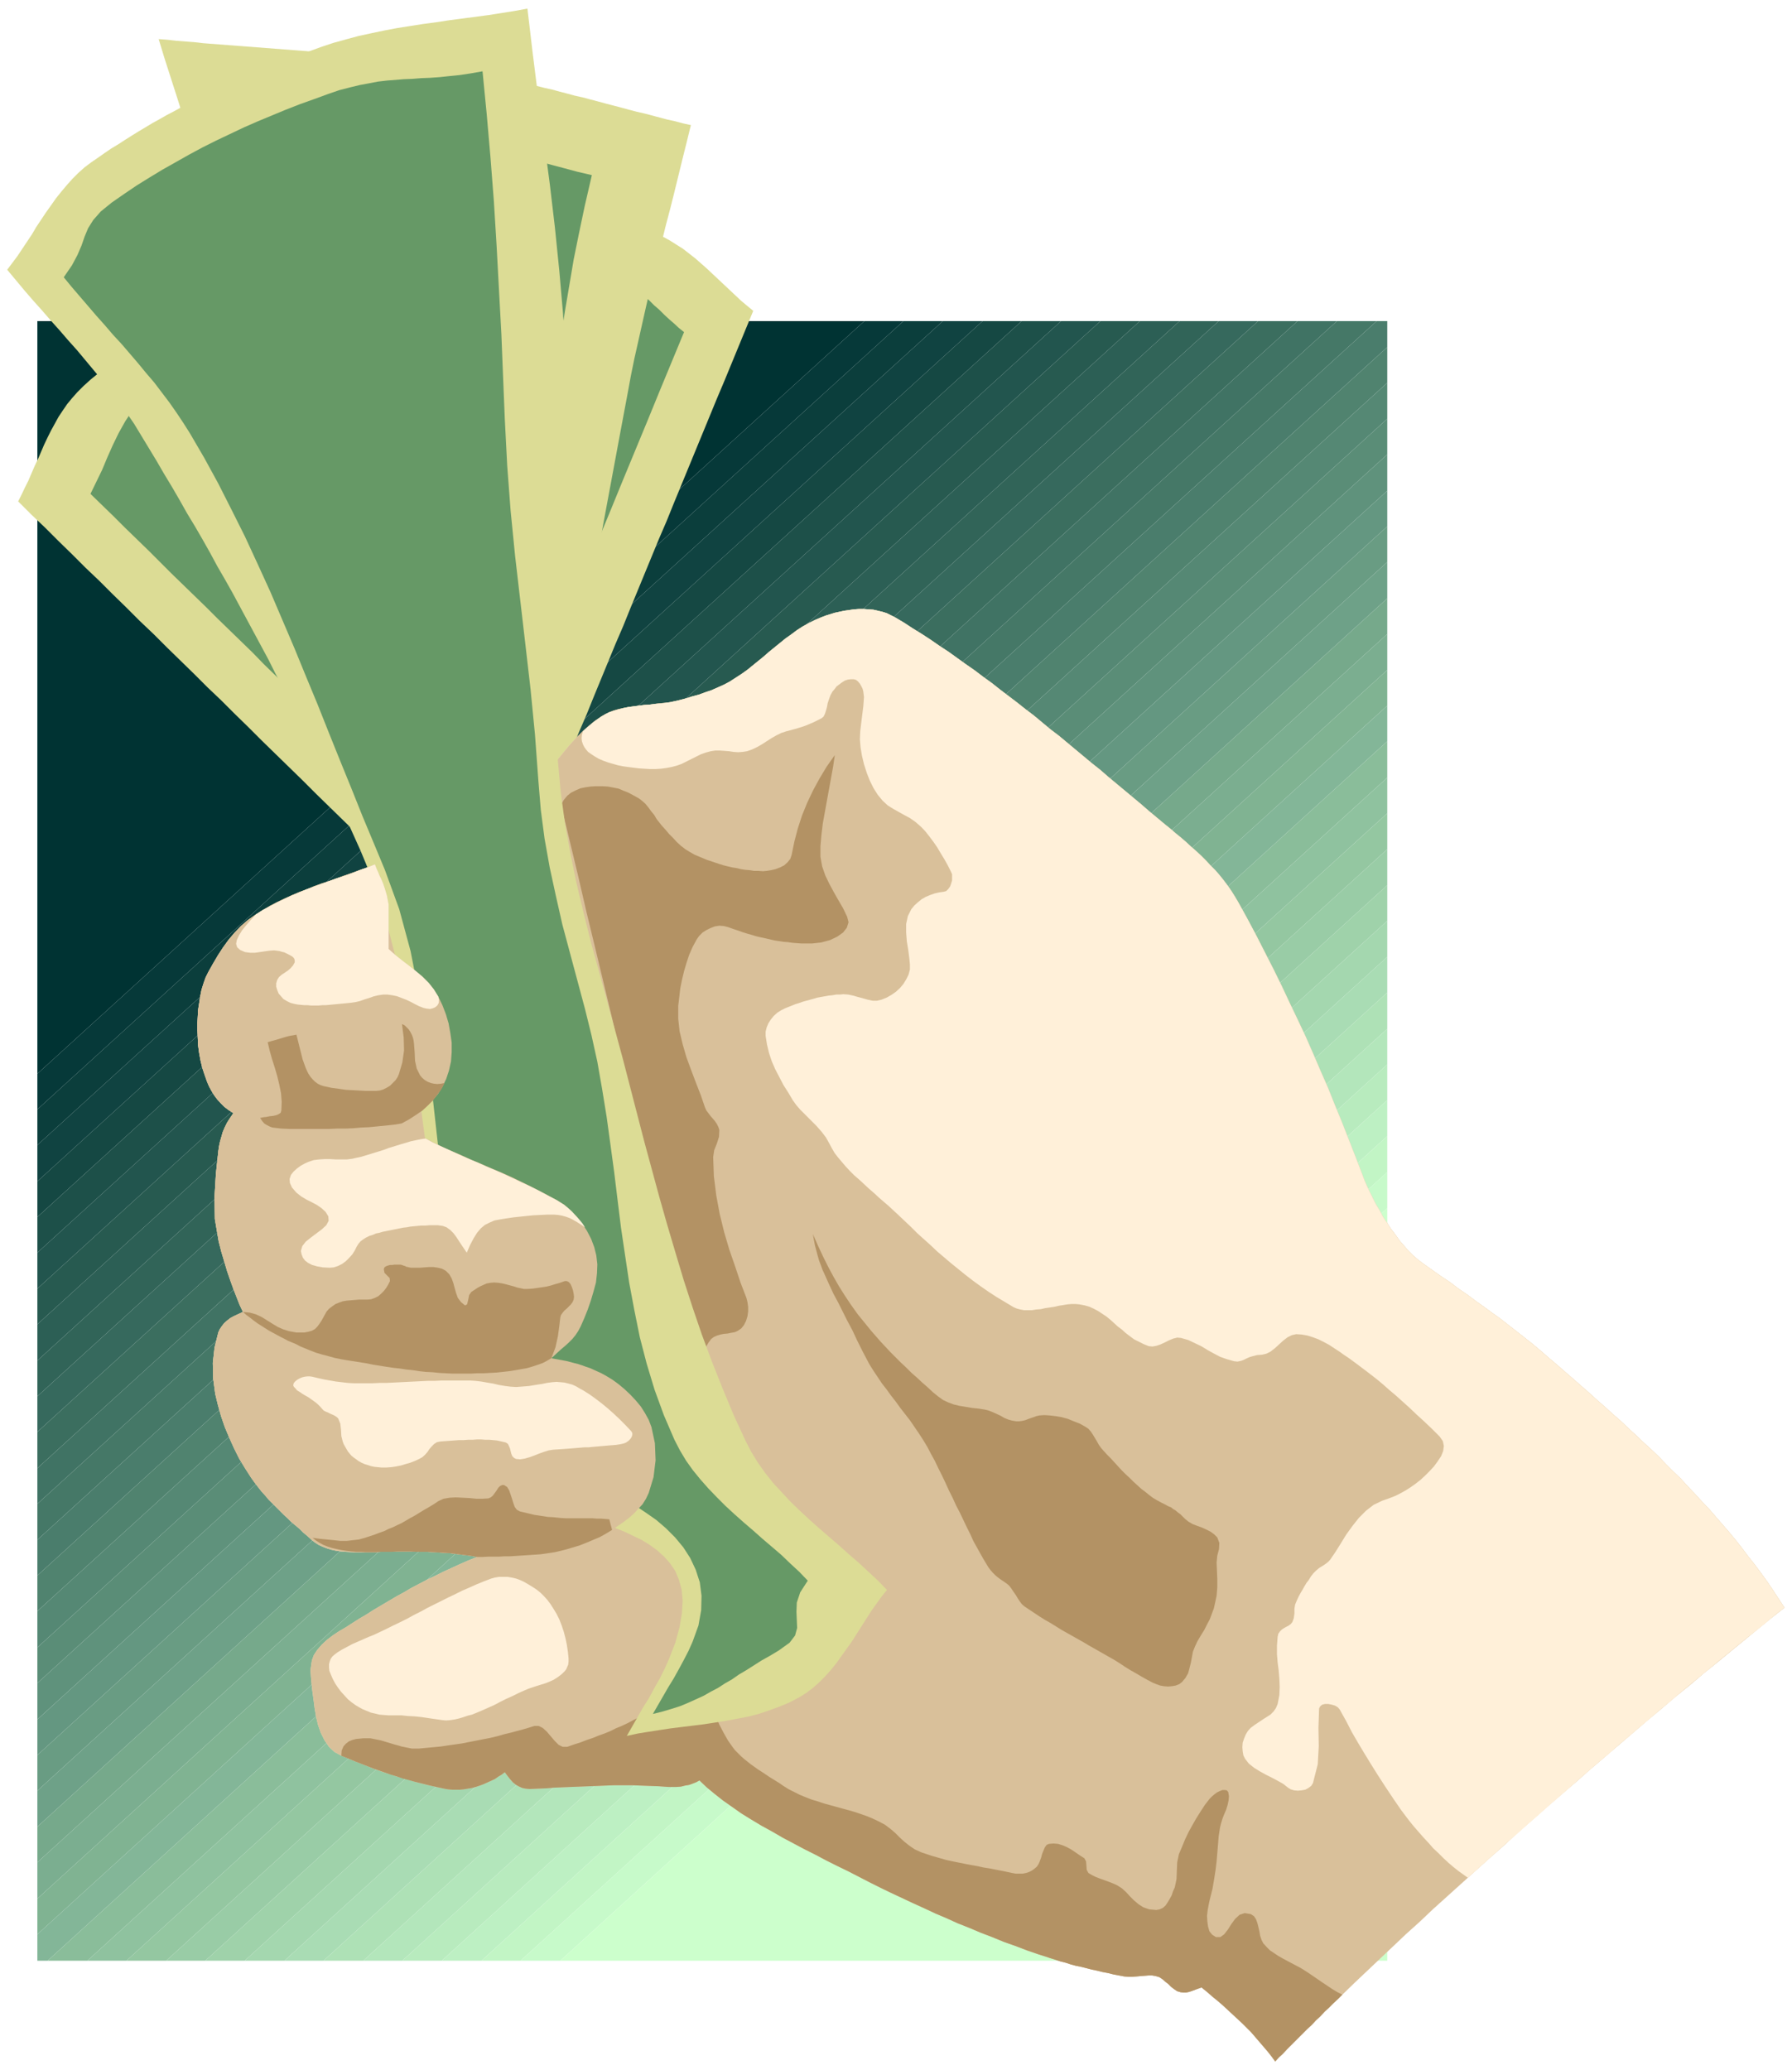 <svg xmlns="http://www.w3.org/2000/svg" width="829.76" height="958.4" fill-rule="evenodd" stroke-linecap="round" preserveAspectRatio="none" viewBox="0 0 5229 6039"><style>.pen2{stroke:none}.brush43{fill:#dcdc95}.brush44{fill:#696}.brush46{fill:#d9c09a}.brush47{fill:#b39264}.brush48{fill:#fff0d9}</style><path d="M0 0h5229v6039H0z" style="fill:none;stroke:none"/><path d="M2522 937H109v2196L2522 937z" class="pen2" style="fill:#033"/><path d="M2522 937h114L109 3237v-104L2522 937z" class="pen2" style="fill:#063939"/><path d="M2636 937h115L109 3341v-104L2636 937z" class="pen2" style="fill:#0b3e3c"/><path d="M2751 937h116L109 3447v-106L2751 937z" class="pen2" style="fill:#104341"/><path d="M2867 937h114L109 3551v-104L2867 937z" class="pen2" style="fill:#154843"/><path d="M2981 937h115L109 3655v-104L2981 937z" class="pen2" style="fill:#1d5049"/><path d="M3096 937h115L109 3760v-105L3096 937z" class="pen2" style="fill:#22554e"/><path d="M3211 937h115L109 3864v-104L3211 937z" class="pen2" style="fill:#275a50"/><path d="M3326 937h116L109 3970v-106L3326 937z" class="pen2" style="fill:#2c5f55"/><path d="M3442 937h114L109 4074v-104L3442 937z" class="pen2" style="fill:#316458"/><path d="M3556 937h115L109 4178v-104L3556 937z" class="pen2" style="fill:#36695d"/><path d="M3671 937h115L109 4284v-106L3671 937z" class="pen2" style="fill:#3b6e5f"/><path d="M3786 937h115L109 4388v-104L3786 937z" class="pen2" style="fill:#407364"/><path d="M3901 937h116L109 4493v-105L3901 937z" class="pen2" style="fill:#457867"/><path d="M4017 937h31v76L109 4597v-104L4017 937z" class="pen2" style="fill:#4a7d6c"/><path d="M4048 1013v104L109 4701v-104l3939-3584z" class="pen2" style="fill:#50836f"/><path d="M4048 1117v105L109 4807v-106l3939-3584z" class="pen2" style="fill:#558874"/><path d="M4048 1222v104L109 4911v-104l3939-3585z" class="pen2" style="fill:#5a8d77"/><path d="M4048 1326v106L109 5017v-106l3939-3585z" class="pen2" style="fill:#5f927c"/><path d="M4048 1432v104L109 5121v-104l3939-3585z" class="pen2" style="fill:#649781"/><path d="M4048 1536v104L109 5225v-104l3939-3585z" class="pen2" style="fill:#699c83"/><path d="M4048 1640v106L109 5330v-105l3939-3585z" class="pen2" style="fill:#6ea188"/><path d="M4048 1746v104L109 5434v-104l3939-3584z" class="pen2" style="fill:#76a98b"/><path d="M4048 1850v105L109 5540v-106l3939-3584z" class="pen2" style="fill:#7bae90"/><path d="M4048 1955v104L109 5644v-104l3939-3585z" class="pen2" style="fill:#80b392"/><path d="M4048 2059v104L139 5721h-30v-77l3939-3585z" class="pen2" style="fill:#83b698"/><path d="M4048 2163v106L255 5721H139l3909-3558z" class="pen2" style="fill:#8abd9a"/><path d="M4048 2269v104L369 5721H255l3793-3452z" class="pen2" style="fill:#8fc29f"/><path d="M4048 2373v105L485 5721H369l3679-3348z" class="pen2" style="fill:#94c7a1"/><path d="M4048 2478v105L599 5721H485l3563-3243z" class="pen2" style="fill:#99cca6"/><path d="M4048 2583v104L714 5721H599l3449-3138z" class="pen2" style="fill:#9fd2aa"/><path d="M4048 2687v105L830 5721H714l3334-3034z" class="pen2" style="fill:#a4d7af"/><path d="M4048 2792v104L944 5721H830l3218-2929z" class="pen2" style="fill:#a9dcb4"/><path d="M4048 2896v106L1060 5721H944l3104-2825z" class="pen2" style="fill:#aee1b6"/><path d="M4048 3002v104L1174 5721h-114l2988-2719z" class="pen2" style="fill:#b3e6bb"/><path d="M4048 3106v104L1289 5721h-115l2874-2615z" class="pen2" style="fill:#b8ebbe"/><path d="M4048 3210v105L1405 5721h-116l2759-2511z" class="pen2" style="fill:#bdf0c3"/><path d="M4048 3315v105L1519 5721h-114l2643-2406z" class="pen2" style="fill:#c2f5c5"/><path d="M4048 3420v105L1635 5721h-116l2529-2301z" class="pen2" style="fill:#c7faca"/><path d="M4048 3525v2196H1635l2413-2196z" class="pen2" style="fill:#cfc"/><path d="m53 1463 10-20 10-21 10-20 9-21 9-21 10-21 9-21 9-21 10-21 10-20 11-20 11-20 12-18 13-19 14-17 15-17 19-19 21-19 21-17 22-17 22-16 23-16 24-15 24-15 24-14 24-15 24-14 25-14 24-15 24-14 24-16 23-15 725 1810-40-39-39-39-40-38-39-39-40-39-39-39-40-39-39-38-40-39-40-39-39-39-40-39-39-38-40-39-39-39-40-39-39-39-40-38-39-39-40-39-40-39-39-39-40-38-39-39-40-39-39-39-40-38-39-39-40-39-39-39-40-38-39-39zm2145-556-17-14-18-15-17-16-16-15-17-16-17-16-16-15-17-16-17-15-17-15-18-14-18-14-19-12-19-12-20-11-20-9-25-10-26-9-27-8-26-7-27-6-28-5-27-5-28-4-28-4-28-4-28-4-28-3-28-4-28-4-28-5-27-5 43 1950 21-51 21-52 22-51 21-51 21-51 21-52 21-51 21-51 22-51 21-52 21-51 21-51 21-51 22-51 21-52 21-51 21-51 21-51 21-51 22-51 21-52 21-51 21-51 21-51 21-51 21-51 21-51 22-52 21-51 21-51 21-51 21-51z" class="pen2 brush43"/><path d="m264 1441 17-35 17-35 15-36 16-36 17-35 19-34 21-32 25-29 17-16 17-16 18-15 19-14 19-14 19-13 21-13 20-13 20-12 21-12 21-13 21-12 20-12 21-13 20-13 20-13 619 1546-34-33-33-33-34-34-34-33-34-33-33-33-34-33-34-33-34-33-33-34-34-33-34-33-34-33-33-33-34-33-34-33-34-33-33-34-34-33-34-33-34-33-33-33-34-33-34-33-34-33-33-33-34-34-34-33-34-33-33-33-34-33-34-33zm1732-472-15-12-14-13-15-13-14-13-14-14-15-13-14-14-14-13-15-13-15-13-15-12-15-11-16-11-17-10-17-9-17-8-22-9-22-8-22-6-23-6-23-5-23-5-24-4-23-3-24-4-24-3-24-3-24-3-24-3-24-4-23-4-24-4 37 1665 36-88 36-87 37-88 36-87 36-88 36-87 36-88 36-87 37-88 36-87 36-88 36-87 36-87 36-88 36-87 36-87z" class="pen2 brush44"/><path d="m1147 2758-25-109-26-109-24-109-25-109-25-110-25-109-25-109-25-110-25-109-25-109-26-109-25-109-27-109-26-109-27-109-28-108-15-57-15-56-16-56-17-57-17-56-17-56-18-56-17-56-18-56-18-56-18-56-18-56-18-57-18-56-18-56-17-56 26 2 26 3 26 2 26 2 26 3 26 2 26 2 26 2 26 2 26 2 26 2 26 2 26 2 26 2 26 2 26 2 26 2 26 2 26 3 26 2 26 2 26 3 25 2 26 3 26 3 26 3 26 3 25 3 26 4 26 3 25 4 26 4 23 4 23 4 22 4 23 4 23 5 23 4 22 5 23 5 23 5 22 5 23 6 22 5 23 6 23 5 22 6 23 6 22 6 23 5 22 6 23 6 22 6 23 6 23 6 22 6 23 6 22 5 23 6 22 6 23 6 23 5 22 6 23 5-12 49-12 48-12 49-12 49-12 48-13 49-12 49-12 48-12 49-12 49-11 48-11 49-11 49-11 49-10 49-9 49-24 128-24 129-24 129-22 128-20 129-18 129-15 130-11 129-3 69v70l2 70 5 70 6 69 9 70 9 69 11 69 13 72 16 71 18 71 19 71 20 70 20 71 20 70 19 71-22-17-22-17-23-17-22-17-22-17-22-17-23-17-22-17-22-17-22-16-22-17-23-17-22-17-22-17-22-17-22-17-23-17-22-17-22-17-22-16-23-17-22-17-22-17-22-17-22-17-23-17-22-17-22-16-22-17-23-17-22-17-22-17z" class="pen2 brush43"/><path d="m1147 2758-24-109-20-109-18-108-16-108-14-109-13-108-11-108-12-108-12-108-12-108-13-108-15-108-17-108-19-108-22-108-26-108-24-104-18-90-13-81-10-76-12-75-15-81-21-90-29-104 48 5 42 4 36 4 31 3 27 3 24 3 22 3 22 3 21 3 22 3 24 4 27 5 30 5 35 5 41 7 47 7 43 7 38 6 33 7 31 6 27 6 25 7 24 6 23 6 23 7 24 7 25 8 27 8 30 8 34 9 37 10 43 10-21 91-17 81-15 74-12 71-12 71-12 74-14 81-16 91-18 130-11 132-4 136-1 136 2 137 1 135-2 134-6 131 2 68 11 65 20 63 24 63 26 62 25 63 21 65 15 67 13 72 15 71 18 71 19 71 20 70 21 71 20 70 19 71-22-17-22-17-23-17-22-17-22-17-22-17-23-17-22-17-22-17-22-16-22-17-23-17-22-17-22-17-22-17-22-17-23-17-22-17-22-17-22-16-23-17-22-17-22-17-22-17-22-17-23-17-22-17-22-16-22-17-23-17-22-17-22-17z" class="pen2 brush44"/><path d="m5207 4691-17-26-17-26-17-25-18-25-18-24-19-24-18-24-19-24-19-23-20-23-19-22-20-23-21-22-20-22-21-22-20-22-22-21-21-21-21-22-22-21-22-20-22-21-23-21-22-21-23-20-23-21-23-20-23-21-23-20-24-21-23-20-24-21-25-21-24-21-24-20-24-19-23-18-23-18-23-18-24-17-23-17-24-17-24-18-25-17-25-19-27-18-27-19-28-20-13-10-14-12-13-13-13-15-13-15-12-17-13-17-11-17-12-18-10-19-11-18-9-18-9-18-8-17-7-16-6-16-20-52-20-51-20-51-21-51-20-50-22-50-21-49-22-50-23-49-23-48-23-49-24-49-25-49-25-49-26-49-27-49-10-17-10-16-11-16-12-16-12-15-13-15-14-14-13-14-14-14-15-14-15-13-14-13-15-13-16-13-15-13-15-12-24-20-24-20-23-20-24-20-24-20-24-20-24-20-23-20-24-19-24-20-24-20-24-20-24-20-25-19-24-20-24-20-25-19-24-19-25-19-25-19-24-19-25-18-25-19-26-18-25-18-25-18-26-17-26-18-26-17-26-16-26-17-27-16-12-6-12-6-13-4-13-3-13-3-14-1-14-1h-14l-14 1-14 2-14 2-14 3-14 3-13 4-13 4-13 5-19 8-18 9-18 10-17 11-16 12-17 12-16 13-16 13-16 13-16 14-16 13-16 13-16 13-17 12-17 11-17 11-17 9-18 8-18 8-18 6-19 7-19 5-19 6-19 5-13 3-14 3-15 2-15 1-15 2-15 2-15 1-16 2-15 2-15 2-15 3-14 3-14 4-13 5-12 6-12 7-19 13-17 14-17 15-16 16-15 16-14 16-14 17-14 17-14 18-13 17-13 18-14 17-14 18-14 18-15 17-15 17-25 10-26 11-26 10-26 11-27 10-26 11-28 10-27 11-27 10-27 11-27 10-27 11-26 10-26 10-26 11-25 10-22 9-23 8-22 8-23 8-22 8-22 8-22 7-22 8-21 9-22 8-21 9-22 10-21 10-21 11-20 12-21 13-23 16-21 18-19 20-17 20-16 22-15 23-14 24-14 25-8 16-6 17-6 19-4 20-3 20-3 19-1 19-1 18v22l1 22 1 22 3 22 4 22 5 21 7 21 7 20 6 14 7 13 8 13 9 12 10 11 11 11 12 9 14 9-9 13-9 14-7 14-6 14-4 14-4 14-3 14-2 14-7 66-4 66 1 66 11 65 8 31 9 30 8 27 9 26 9 25 9 23 9 23 10 21-13 6-13 6-11 6-9 7-9 8-7 9-6 9-4 9-11 44-5 45 1 45 6 45 8 33 9 32 11 32 13 31 14 31 15 30 17 28 18 28 10 14 10 13 10 13 11 12 10 12 11 11 11 11 11 11 11 11 11 10 11 11 12 10 12 10 11 11 12 10 12 11 10 8 11 7 11 5 13 5 13 4 14 3 14 2 14 1 15 1 15 1h29l14-1h14l14-1h32l19-1h36l18 1h33l17 1 16 1 16 1 16 1 16 2 16 2 16 2 15 2 16 3-25 10-25 11-24 11-24 11-24 12-23 11-23 12-23 12-22 13-22 12-22 13-22 13-22 13-22 14-22 13-22 14-17 11-19 11-18 12-17 13-15 14-13 15-10 15-6 16-4 28 2 29 3 29 4 29 3 24 4 24 6 25 8 23 11 22 13 19 16 15 20 11 20 8 19 8 18 7 18 7 17 7 17 6 17 6 17 5 17 6 18 5 18 5 19 6 19 5 21 5 22 5 23 5 11 2 12 1h23l12-1 11-2 12-2 12-3 11-4 11-4 11-5 11-5 11-5 10-7 10-6 9-7 8 11 8 10 8 9 9 7 9 5 9 4 10 2 11 1 24-1 25-1 24-2 24-1 25-1 25-1 25-1 25-1 25-1 26-1h51l26 1 27 1 26 1 27 2h24l13-1 12-3 12-2 11-4 10-4 9-5 21 20 23 19 24 19 27 19 27 19 29 18 30 18 31 17 31 18 32 17 32 17 32 16 32 17 32 16 31 15 31 16 31 16 32 16 31 15 32 15 32 15 33 15 32 15 33 14 33 15 33 13 33 14 34 13 34 14 34 12 34 13 35 12 16 5 15 5 16 5 15 5 16 4 15 5 15 4 15 3 16 4 15 4 15 3 16 4 16 3 16 4 16 3 16 3 11 1h12l12-1 11-1 12-1 12-1h11l11 2 10 3 9 6 8 7 9 7 8 8 9 7 9 6 10 3 8 1h8l9-2 9-3 8-3 8-3 6-2 5-2 16 13 16 14 16 13 15 13 14 13 14 13 14 13 14 13 13 13 13 13 12 14 12 14 12 14 12 14 11 14 11 15 11-12 12-11 11-12 12-12 12-12 12-12 12-12 12-12 13-12 12-13 13-12 12-13 13-12 13-13 13-12 13-13 36-35 37-35 37-35 38-36 38-36 40-36 39-37 40-36 41-37 41-37 41-37 42-37 41-38 42-37 42-37 43-37 42-36 42-37 42-36 42-36 42-36 42-36 42-35 41-35 42-34 40-34 41-33 40-33 39-32 39-32 38-31 38-30z" class="pen2" style="fill:#f3dfc3"/><path d="m5207 4691-17-26-17-26-17-25-18-25-18-24-19-24-18-24-19-24-19-23-20-23-19-22-20-23-21-22-20-22-21-22-20-22-22-21-21-21-21-22-22-21-22-20-22-21-23-21-22-21-23-20-23-21-23-20-23-21-23-20-24-21-23-20-24-21-25-21-24-21-24-20-24-19-23-18-23-18-23-18-24-17-23-17-24-17-24-18-25-17-25-19-27-18-27-19-28-20-13-10-14-12-13-13-13-15-13-15-12-17-13-17-11-17-12-18-10-19-11-18-9-18-9-18-8-17-7-16-6-16-20-52-20-51-20-51-21-51-20-50-22-50-21-49-22-50-23-49-23-48-23-49-24-49-25-49-25-49-26-49-27-49-10-17-10-16-11-16-12-16-12-15-13-15-14-14-13-14-14-14-15-14-15-13-14-13-15-13-16-13-15-13-15-12-24-20-24-20-23-20-24-20-24-20-24-20-24-20-23-20-24-19-24-20-24-20-24-20-24-20-25-19-24-20-24-20-25-19-24-19-25-19-25-19-24-19-25-18-25-19-26-18-25-18-25-18-26-17-26-18-26-17-26-16-26-17-27-16-12-6-12-6-13-4-13-3-13-3-14-1-14-1h-14l-14 1-14 2-14 2-14 3-14 3-13 4-13 4-13 5-19 8-18 9-18 10-17 11-16 12-17 12-16 13-16 13-16 13-16 14-16 13-16 13-16 13-17 12-17 11-17 11-17 9-18 8-18 8-18 6-19 7-19 5-19 6-19 5-13 3-14 3-15 2-15 1-15 2-15 2-15 1-16 2-15 2-15 2-15 3-14 3-14 4-13 5-12 6-12 7-19 13-17 14-17 15-16 16-15 16-14 16-14 17-14 17-14 18-13 17-13 18-14 17-14 18-14 18-15 17-15 17-25 10-26 11-26 10-26 11-27 10-26 11-28 10-27 11-27 10-27 11-27 10-27 11-26 10-26 10-26 11-25 10-22 9-23 8-22 8-23 8-22 8-22 8-22 7-22 8-21 9-22 8-21 9-22 10-21 10-21 11-20 12-21 13-23 16-21 18-19 20-17 20-16 22-15 23-14 24-14 25-8 16-6 17-6 19-4 20-3 20-3 19-1 19-1 18v22l1 22 1 22 3 22 4 22 5 21 7 21 7 20 6 14 7 13 8 13 9 12 10 11 11 11 12 9 14 9-9 13-9 14-7 14-6 14-4 14-4 14-3 14-2 14-7 66-4 66 1 66 11 65 8 31 9 30 8 27 9 26 9 25 9 23 9 23 10 21-13 6-13 6-11 6-9 7-9 8-7 9-6 9-4 9-11 44-5 45 1 45 6 45 8 33 9 32 11 32 13 31 14 31 15 30 17 28 18 28 10 14 10 13 10 13 11 12 10 12 11 11 11 11 11 11 11 11 11 10 11 11 12 10 12 10 11 11 12 10 12 11 10 8 11 7 11 5 13 5 13 4 14 3 14 2 14 1 15 1 15 1h29l14-1h14l14-1h32l19-1h36l18 1h33l17 1 16 1 16 1 16 1 16 2 16 2 16 2 15 2 16 3-25 10-25 11-24 11-24 11-24 12-23 11-23 12-23 12-22 13-22 12-22 13-22 13-22 13-22 14-22 13-22 14-17 11-19 11-18 12-17 13-15 14-13 15-10 15-6 16-4 28 2 29 3 29 4 29 3 24 4 24 6 25 8 23 11 22 13 19 16 15 20 11 20 8 19 8 18 7 18 7 17 7 17 6 17 6 17 5 17 6 18 5 18 5 19 6 19 5 21 5 22 5 23 5 11 2 12 1h23l12-1 11-2 12-2 12-3 11-4 11-4 11-5 11-5 11-5 10-7 10-6 9-7 8 11 8 10 8 9 9 7 9 5 9 4 10 2 11 1 24-1 25-1 24-2 24-1 25-1 25-1 25-1 25-1 25-1 26-1h51l26 1 27 1 26 1 27 2h24l13-1 12-3 12-2 11-4 10-4 9-5 21 20 23 19 24 19 27 19 27 19 29 18 30 18 31 17 31 18 32 17 32 17 32 16 32 17 32 16 31 15 31 16 31 16 32 16 31 15 32 15 32 15 33 15 32 15 33 14 33 15 33 13 33 14 34 13 34 14 34 12 34 13 35 12 16 5 15 5 16 5 15 5 16 4 15 5 15 4 15 3 16 4 15 4 15 3 16 4 16 3 16 4 16 3 16 3 11 1h12l12-1 11-1 12-1 12-1h11l11 2 10 3 9 6 8 7 9 7 8 8 9 7 9 6 10 3 8 1h8l9-2 9-3 8-3 8-3 6-2 5-2 16 13 16 14 16 13 15 13 14 13 14 13 14 13 14 13 13 13 13 13 12 14 12 14 12 14 12 14 11 14 11 15 11-12 12-11 11-12 12-12 12-12 12-12 12-12 12-12 13-12 12-13 13-12 12-13 13-12 13-13 13-12 13-13 36-35 37-35 37-35 38-36 38-36 40-36 39-37 40-36 41-37 41-37 41-37 42-37 41-38 42-37 42-37 43-37 42-36 42-37 42-36 42-36 42-36 42-36 42-35 41-35 42-34 40-34 41-33 40-33 39-32 39-32 38-31 38-30z" class="pen2 brush46"/><path d="m996 5123 20 8 19 8 18 7 18 7 18 7 17 6 17 6 17 6 17 5 17 6 19 5 18 5 20 5 20 5 22 5 23 5 11 2 12 1h23l11-1 12-2 12-2 11-3 12-4 11-4 11-5 11-5 11-5 10-7 10-6 9-7 8 11 8 10 8 9 9 7 9 5 9 4 10 2 11 1 24-1 25-1 24-2 24-1 25-1 25-1 25-1 25-1 25-1 26-1h51l26 1 27 1 26 1 27 2h24l13-1 12-3 12-2 11-4 10-4 9-5 21 20 23 19 24 19 27 19 27 19 29 18 30 18 31 17 31 18 32 17 32 17 32 16 32 17 32 16 31 15 31 16 31 16 32 16 31 15 32 15 32 15 33 15 32 15 33 14 33 15 33 13 33 14 34 13 34 14 34 12 34 13 35 12 16 5 15 5 16 5 15 5 16 4 15 5 15 4 15 3 16 4 15 4 15 3 16 4 16 3 16 4 16 3 16 3 11 1h12l12-1 11-1 12-1 12-1h11l11 2 10 3 9 6 8 7 9 7 8 8 9 7 9 6 10 3 8 1h8l9-2 9-3 8-3 8-3 6-2 5-2 16 13 16 14 16 13 15 13 14 13 14 13 14 13 14 13 13 13 13 13 12 14 12 14 12 14 12 14 11 14 11 15 11-12 12-11 11-12 12-12 12-12 12-12 12-12 12-12 13-12 12-13 13-12 12-13 13-12 13-13 13-12 13-13-14-7-15-9-15-10-15-10-16-11-16-11-15-10-16-10-19-10-17-9-15-8-14-8-12-8-12-8-10-10-10-11-5-10-4-12-2-12-3-13-3-12-4-11-6-9-9-6-18-3-15 5-13 12-11 15-10 16-11 14-11 8h-13l-11-7-8-10-4-14-2-15-1-16 2-17 3-16 3-14 8-32 5-29 4-26 3-25 2-24 2-24 2-25 4-26 3-12 4-13 5-13 6-14 4-13 3-14 1-12-2-12-4-5-5-1h-8l-8 3-8 4-8 6-7 6-6 6-14 18-13 20-12 19-12 21-11 20-10 21-9 22-9 21-5 24-1 24-1 25-5 24-5 11-4 12-6 11-6 10-6 9-8 7-9 4-10 2-21-2-17-6-14-9-13-11-12-12-11-12-12-11-14-9-11-5-10-4-11-4-11-4-11-4-10-4-10-5-10-6-5-9-1-13-1-12-5-9-14-9-13-9-12-8-13-7-12-5-13-4-13-1-13 1-7 3-5 7-4 9-4 10-3 11-4 11-4 9-5 7-7 6-7 5-8 4-9 3-10 2h-20l-11-2-23-5-21-4-20-4-19-3-18-4-17-3-16-3-15-3-15-3-14-3-14-3-14-4-14-4-14-4-15-5-15-5-20-9-16-11-15-12-13-12-13-13-14-12-16-12-19-10-17-8-17-7-17-6-18-6-17-5-19-5-18-5-18-5-18-5-18-6-17-5-18-7-17-7-16-8-16-8-16-10-13-9-13-8-13-8-12-8-12-8-11-7-11-8-10-7-10-8-10-8-9-8-8-8-9-9-7-9-7-10-7-10-13-23-12-23-9-22-7-23-4-23-1-24 3-24 7-25 10-24 11-21 12-20 11-18 9-17 6-16 3-15-2-14-10 3-11 6-11 9-12 11-11 14-12 15-13 17-13 17-13 18-13 18-14 18-13 17-14 16-15 15-14 12-15 11-21 13-20 12-19 11-18 11-18 9-17 9-17 8-17 7-16 8-17 7-17 6-17 7-18 6-18 7-19 6-20 7h-13l-12-6-11-11-12-14-11-13-12-11-12-6h-13l-22 7-22 6-22 6-21 5-21 6-21 5-21 4-20 4-21 4-20 4-21 3-21 3-20 3-21 2-22 2-21 2h-20l-10-2-10-2-10-2-10-3-11-3-10-3-10-3-10-3-10-3-10-2-10-2-10-2h-21l-10 1-11 1-11 3-10 4-9 7-7 8-5 12-1 15z" class="pen2 brush47"/><path d="m4283 5479 29-26 29-26 29-26 29-26 30-26 29-26 30-26 29-26 30-26 30-26 29-26 30-26 30-26 30-25 29-26 30-25 29-25 30-25 29-25 29-24 29-25 29-24 29-24 28-23 29-24 28-23 28-23 27-22 28-22 27-22 26-22 27-21-17-26-17-26-17-25-18-25-18-24-19-24-18-24-19-24-19-23-20-23-19-22-20-23-21-22-20-22-21-22-20-22-22-21-21-21-21-22-22-21-22-20-22-21-23-21-22-21-23-20-23-21-23-20-23-21-23-20-24-21-23-20-24-21-25-21-24-21-24-20-24-19-23-18-23-18-23-18-24-17-23-17-24-17-24-18-25-17-25-19-27-18-27-19-28-20-13-10-14-12-13-13-13-15-13-15-12-17-13-17-11-17-12-18-10-19-11-18-9-18-9-18-8-17-7-16-6-16-20-52-20-51-20-51-21-51-20-50-22-50-21-49-22-50-23-49-23-48-23-49-24-49-25-49-25-49-26-49-27-49-10-17-10-16-11-16-12-16-12-15-13-15-14-14-13-14-14-14-15-14-15-13-14-13-15-13-16-13-15-13-15-12-24-20-24-20-23-20-24-20-24-20-24-20-24-20-23-20-24-19-24-20-24-20-24-20-24-20-25-19-24-20-24-20-25-19-24-19-25-19-25-19-24-19-25-18-25-19-26-18-25-18-25-18-26-17-26-18-26-17-26-16-26-17-27-16-12-6-12-6-13-4-13-3-13-3-14-1-14-1h-14l-14 1-14 2-14 2-14 3-14 3-13 4-13 4-13 5-19 8-18 9-18 10-17 11-16 12-17 12-16 13-16 13-16 13-16 14-16 13-16 13-16 13-17 12-17 11-17 11-17 9-18 8-18 8-18 6-19 7-19 5-19 6-19 5-13 3-14 3-15 2-15 2-15 1-15 2-15 1-16 2-15 2-15 2-15 3-14 4-14 4-13 4-12 6-12 7-7 5-7 5-7 5-7 6-6 5-7 6-6 5-6 6-3 10-1 10 1 9 3 9 4 8 5 7 6 7 7 5 12 8 12 7 14 6 14 5 14 4 14 4 15 3 14 2 16 2 16 2 16 1 16 1h17l16-1 15-2 16-3 15-4 14-5 14-7 14-7 14-7 14-7 14-5 15-4 13-2h13l14 1 13 1 13 2 14 1 13-1 13-2 14-5 15-7 14-8 14-9 14-9 14-8 14-7 15-5 15-4 15-4 13-4 12-4 12-5 12-5 12-6 12-6 6-5 4-8 3-9 3-11 2-11 4-12 4-11 6-11 6-7 6-8 8-6 8-6 8-5 9-3 8-1h9l7 2 6 5 5 6 4 7 4 8 2 8 1 8 1 8-2 27-3 24-3 24-3 25-1 23 2 24 4 24 6 25 8 25 9 23 11 22 12 19 14 17 15 14 16 10 16 9 16 9 17 9 17 12 17 15 12 13 11 14 12 16 11 16 10 17 11 18 10 18 9 18 3 7v18l-3 10-3 8-5 7-6 6-7 2-14 2-13 3-14 5-12 5-12 7-11 9-10 9-9 11-10 20-5 23v25l2 26 4 24 3 23 2 20v15l-4 15-7 14-8 13-10 12-12 11-13 9-14 8-15 6-13 3h-13l-14-3-14-4-15-4-14-4-14-3-14-1-10 1h-11l-11 2-11 1-11 2-11 2-11 2-10 3-11 3-11 3-11 3-11 4-10 3-10 4-10 4-10 4-12 6-11 7-10 9-9 11-7 11-5 12-3 12v13l4 25 6 25 8 24 10 23 12 23 12 23 14 22 13 22 10 14 12 14 15 15 16 16 16 16 15 17 13 17 10 18 7 13 8 14 10 13 11 13 11 13 13 14 13 13 14 12 14 13 14 13 15 13 14 13 15 13 14 12 14 13 14 13 19 18 19 18 18 18 19 17 20 18 19 18 20 17 20 17 21 17 21 17 22 17 22 16 23 16 23 15 25 15 25 15 9 4 11 3 11 2h23l13-2 13-1 13-3 14-2 13-2 13-3 13-2 12-2 12-1h11l11 1 16 3 14 4 13 6 13 7 12 8 12 8 11 9 11 10 11 10 12 9 11 10 12 9 12 9 14 7 14 7 15 6 11 1 11-2 12-4 13-6 12-6 12-5 12-3 11 1 21 6 19 9 19 9 18 11 18 10 19 10 20 7 21 6 10 1 10-2 8-3 8-4 9-4 10-3 12-3 14-1 13-3 12-6 13-10 12-11 12-11 13-10 12-6 13-3 16 1 17 3 16 5 16 6 16 8 15 8 15 10 14 9 14 10 15 10 15 11 16 12 16 12 17 13 18 14 18 15 18 16 19 16 20 18 20 18 21 20 22 20 22 21 23 23 9 13 3 14-2 15-6 15-10 15-11 15-13 14-13 13-13 12-14 11-14 10-14 9-16 9-16 8-18 7-20 7-25 12-22 17-21 21-19 24-18 25-16 26-15 24-15 22-5 6-6 5-7 5-8 5-8 5-8 7-8 8-7 9-6 10-7 9-6 10-5 9-6 10-6 11-5 11-5 12-2 12v14l-2 14-4 11-5 6-7 5-6 3-7 4-6 4-5 5-5 7-2 9-2 26v25l2 24 3 23 2 24 1 24-1 24-5 26-5 12-7 10-9 9-11 7-11 7-12 8-12 8-12 9-8 9-6 10-5 12-4 12-1 13 1 12 2 12 5 10 11 14 15 12 16 10 18 10 18 9 17 9 16 9 14 11 8 5 10 3 11 1 11-1 11-2 9-5 8-6 5-8 14-55 3-53-1-53 2-57 3-6 6-5 8-2h10l10 2 10 3 8 5 5 6 19 34 17 33 18 31 18 30 19 31 20 32 22 34 24 36 11 16 11 16 12 16 13 17 13 16 14 16 14 16 14 15 14 16 15 14 14 14 15 14 14 12 15 12 14 10 14 10z" class="pen2 brush48"/><path d="m2372 3601 3 17 3 16 4 15 4 15 4 14 5 13 5 14 6 13 13 29 13 28 14 26 13 26 13 26 15 28 14 30 16 32 10 19 10 19 12 19 12 18 12 18 14 18 13 18 14 18 13 18 14 18 14 18 13 19 13 19 13 20 12 20 11 21 11 20 10 21 11 22 10 21 10 22 11 22 10 22 11 21 10 21 10 21 10 20 9 20 10 18 10 18 9 16 9 15 6 10 6 8 7 8 7 7 7 6 8 6 9 6 10 7 7 6 6 8 6 9 7 10 6 10 6 9 6 8 7 6 15 10 15 10 15 10 16 10 16 9 16 10 16 10 16 9 16 9 16 9 16 9 15 9 16 9 14 8 14 8 14 8 16 9 16 10 15 10 16 10 16 9 17 10 16 9 17 9 10 4 11 4 11 2 12 1 12-1 11-2 10-4 8-6 10-12 8-14 4-15 4-16 3-16 3-16 6-15 7-15 10-17 10-16 8-16 8-15 6-16 6-16 4-18 4-19 2-24v-25l-1-24-1-24 2-20 5-19 1-18-6-16-9-9-11-8-12-6-13-6-14-5-13-5-12-7-10-8-7-7-7-7-7-5-7-6-7-4-6-5-8-3-7-4-12-6-13-7-12-7-12-9-11-9-12-9-12-11-11-10-11-11-12-11-11-11-11-12-10-11-11-12-11-11-10-11-7-8-7-10-5-9-6-10-6-10-6-9-7-8-9-6-16-9-18-7-17-7-18-5-18-3-17-2-16-1-14 1-9 2-8 3-9 3-8 3-8 3-9 2-8 1h-9l-12-2-11-3-12-5-10-6-11-5-11-5-12-5-12-3-19-3-19-2-18-3-18-3-17-4-16-6-15-7-14-10-16-13-15-14-16-14-15-14-16-14-15-15-16-15-15-15-15-15-15-16-14-15-14-16-14-16-13-16-13-16-13-16-20-28-18-27-17-27-16-28-15-28-15-30-15-32-15-34zm64-1398-5 34-6 33-6 33-6 33-6 33-6 33-4 33-3 34v31l5 28 9 26 12 25 13 24 13 23 14 24 12 25 4 16-5 16-11 14-17 12-21 10-26 7-27 3h-29l-14-1-13-1-14-2-13-1-13-2-13-2-13-3-13-3-14-3-13-3-13-4-14-4-13-4-14-5-15-5-14-5-12-3-13-1-13 2-13 5-12 6-11 7-10 10-7 10-12 22-10 23-8 24-7 24-6 25-5 25-3 26-3 25v37l4 37 9 38 11 38 14 38 14 37 14 36 12 35 4 9 6 8 6 8 7 8 6 7 6 9 4 8 3 9-1 20-6 19-8 20-3 20 2 56 7 56 10 54 13 53 15 51 17 49 16 48 17 44 3 12 2 14v14l-2 14-4 13-6 12-8 10-10 7-9 4-11 2-10 2-11 1-10 2-10 3-9 4-8 6-8 11-7 12-5 12-5 14-4 14-4 13-4 14-5 13-25-104-24-104-25-104-25-104-25-103-24-104-25-104-25-104-25-104-24-104-25-104-25-104-25-103-24-104-25-104-25-104 8-14 10-12 11-9 14-7 14-6 15-3 14-2 15-1h19l17 1 16 3 15 3 14 6 15 6 15 8 16 9 9 7 9 8 9 11 8 11 9 11 7 12 8 10 7 9 11 12 10 12 12 12 11 12 12 11 13 10 13 8 14 8 12 5 12 5 12 5 12 4 12 4 12 4 13 4 12 3 13 3 13 2 12 3 13 2 13 1 12 2h13l13 1 11-1 13-2 13-3 13-5 12-6 10-9 8-10 4-12 8-39 10-38 12-37 15-37 17-36 19-35 21-35 24-34z" class="pen2 brush47"/><path d="m1433 4606 11-3 12-2h25l12 2 13 3 11 4 11 5 14 8 13 8 12 8 11 9 9 9 10 11 9 12 9 14 9 15 8 16 7 18 6 18 5 19 4 19 3 20 2 20v9l-1 9-3 7-3 7-5 6-6 6-6 5-8 6-11 7-11 5-12 5-13 4-13 4-12 4-12 4-12 5-18 8-18 9-18 8-18 9-17 9-18 8-18 8-19 8-10 4-12 3-12 4-13 4-13 3-13 2-12 1-11-1-21-3-21-3-20-3-19-2-20-1-19-2h-39l-12-1-13-1-12-3-13-3-12-5-12-5-11-6-10-6-11-8-11-9-10-11-10-11-9-12-8-12-7-13-6-14-4-10-1-10v-9l2-8 3-8 5-7 7-6 8-6 13-8 15-8 15-8 16-7 16-7 16-7 15-6 15-7 21-10 20-10 21-10 20-10 20-11 20-10 20-11 20-10 20-10 20-10 21-10 20-10 21-9 20-9 22-9 21-8z" class="pen2 brush48"/><path d="m1069 2523-17-41-18-40-18-40-18-41-19-40-19-40-18-40-20-40-19-40-19-39-20-40-20-40-20-39-21-39-20-40-21-39-21-39-21-39-21-39-21-39-22-39-22-38-21-39-22-39-22-38-23-38-22-39-22-38-23-38-22-38-23-38-23-38-20-33-22-32-22-31-23-31-24-30-25-30-25-30-25-30-26-29-25-29-26-29-26-30-26-29-25-29-25-30-25-30 15-20 15-20 14-21 14-21 14-21 13-22 14-21 14-21 15-21 14-20 16-20 16-19 16-18 18-18 18-16 20-15 19-13 20-14 19-13 20-12 20-13 19-12 21-13 20-12 20-12 20-11 21-12 21-11 20-11 21-11 21-11 21-10 22-11 21-10 21-10 22-10 21-9 22-10 21-9 22-9 22-9 21-9 22-8 22-9 22-8 22-8 22-8 22-8 36-12 36-10 37-10 37-8 38-8 37-7 38-6 38-6 38-5 39-6 38-5 38-5 38-5 38-6 38-6 38-7 15 127 16 128 17 127 17 128 15 127 13 128 11 127 7 128 2 147-3 147-6 147-8 147-7 147-5 147-1 147 6 147 8 89 12 89 16 89 18 88 21 88 22 88 24 87 24 87 22 81 22 81 21 81 21 81 21 81 22 81 22 81 23 81 24 81 24 80 26 80 27 79 29 78 31 78 32 77 35 76 17 33 19 31 22 31 23 29 25 27 26 28 27 26 28 26 28 25 29 25 29 25 29 26 29 25 28 26 28 26 26 27-16 20-15 21-15 21-14 22-14 22-14 22-14 22-15 21-15 21-15 21-16 20-17 19-17 17-19 17-20 15-21 13-29 15-29 12-30 11-30 10-31 8-32 6-32 6-32 5-32 5-32 4-33 4-32 4-33 5-32 5-31 5-32 7 16-28 16-28 16-28 17-27 15-28 16-28 14-28 13-29 19-49 12-45 7-41 2-36-3-32-8-29-11-26-15-22-18-20-20-18-22-16-23-14-25-12-25-12-25-10-24-10-57-26-52-31-48-35-44-39-40-42-36-46-32-49-30-53-27-55-23-58-22-60-19-62-17-65-15-66-14-68-12-69-12-70-10-71-10-71-10-72-10-72-9-73-10-72-11-71-11-71-13-70-13-69-16-67-17-66-19-65-21-62-24-60z" class="pen2 brush43"/><path d="m1123 2538-32-77-33-79-32-80-33-81-33-82-33-83-34-82-34-83-35-82-35-82-37-81-37-80-39-78-39-77-41-75-42-72-19-30-20-30-21-30-22-29-22-29-24-28-23-28-24-28-24-28-25-27-24-28-25-28-24-28-24-28-24-28-23-28 24-35 16-30 12-28 9-26 10-24 15-24 22-25 32-26 36-25 37-25 37-23 38-23 39-22 39-22 39-21 40-20 40-19 40-19 41-18 41-17 41-17 41-16 42-15 41-15 32-11 31-8 29-7 27-5 26-5 26-3 25-2 25-2 25-1 25-2 26-1 28-2 28-3 30-3 33-5 34-6 12 123 11 126 10 129 8 130 7 130 7 129 5 126 5 122 7 136 10 132 13 131 15 129 15 129 15 130 13 133 10 136 7 84 11 84 15 84 18 83 19 84 22 82 22 82 22 82 19 77 17 77 14 80 13 80 11 80 11 81 10 82 10 81 12 81 12 80 15 80 16 79 20 77 23 76 27 74 31 72 16 31 18 30 20 28 22 27 23 26 25 26 25 25 26 24 27 24 28 24 27 24 27 23 28 24 26 25 26 24 25 26-22 34-10 30-1 27 1 24 1 23-6 22-16 21-32 23-25 15-25 14-22 14-22 14-22 13-20 14-21 12-20 13-21 11-21 12-22 10-22 10-24 10-25 8-27 8-28 7 15-26 15-26 15-26 16-26 15-27 14-26 14-27 12-27 17-47 8-45 1-42-5-39-12-37-16-34-20-31-24-29-27-27-28-24-30-21-30-20-30-17-28-14-27-13-24-10-102-53-85-69-70-82-56-95-44-106-35-114-27-122-21-128-17-132-15-134-15-135-16-135-20-132-25-128-33-122-42-115z" class="pen2 brush44"/><path d="m1094 2522-22 9-23 8-22 9-23 8-22 7-22 8-22 8-22 8-22 8-21 9-22 9-21 10-21 10-21 11-21 11-20 13-23 16-20 18-19 19-17 21-16 22-15 23-15 24-14 25-8 16-6 17-6 19-4 20-3 20-3 19-1 19-1 18v22l1 22 1 22 3 22 4 22 5 21 7 21 7 20 6 14 7 13 8 13 9 12 10 11 11 11 12 9 14 9-9 13-9 14-7 14-6 14-4 14-4 14-3 14-2 14-7 66-4 66 1 66 11 65 8 31 9 30 8 27 9 26 9 25 9 23 9 23 10 21-13 6-13 6-11 6-9 7-9 8-7 9-6 9-4 9-11 44-5 45 1 45 6 45 8 33 9 32 11 32 13 31 14 31 15 30 17 28 18 28 10 14 10 13 11 12 10 12 11 12 11 10 11 11 11 10 12 10 11 10 12 10 11 10 12 10 12 10 12 10 12 11 10 8 11 7 11 6 13 5 12 4 14 3 14 3 14 2 14 2 15 1h14l14 1h28l14-1h32l19-1h36l18 1h33l17 1 16 1 16 1 16 1 16 2 16 2 16 2 15 2 16 3h16l17-1h32l16-1h15l16-1 15-1 15-1 15-1 15-1 14-1 14-2 14-2 13-2 13-3 20-5 20-6 20-6 20-8 19-8 19-8 18-10 18-11 16-11 16-11 16-12 15-13 13-14 13-14 10-16 8-17 14-46 6-49-2-50-10-47-8-21-11-20-12-19-15-18-16-17-17-16-18-15-18-13-10-6-10-6-11-6-11-5-11-5-11-5-12-4-11-4-12-4-12-3-11-3-12-3-11-2-11-2-11-2-10-2 14-13 13-12 13-11 11-10 10-10 9-11 8-12 7-13 11-25 10-25 9-26 8-27 7-26 3-27 1-26-3-26-6-24-9-24-12-23-14-22-16-20-18-18-19-17-21-13-33-18-33-17-32-16-31-15-31-14-31-13-30-13-29-12-28-13-28-12-27-12-26-13-25-13-24-13-23-15-22-15 27-15 24-16 21-17 18-19 16-19 13-21 11-23 8-24 6-27 2-27v-28l-4-28-5-28-8-27-10-26-12-25-13-21-15-19-18-18-19-16-20-16-21-16-20-16-19-17v-130l-5-26-6-20-5-15-5-12-5-10-4-10-5-11-5-13z" class="pen2 brush46"/><path d="m1094 2522-22 9-23 8-22 9-23 8-22 7-22 8-22 8-22 8-22 8-21 9-22 9-21 10-21 10-21 11-21 11-20 13-15 16-14 16-12 15-9 15-6 13-2 11 3 10 9 8 14 6 15 2h14l14-2 14-2 14-2 14-1 15 2 7 2 8 2 8 4 8 4 7 4 5 5 2 6v6l-5 9-7 8-8 7-9 6-9 6-8 7-5 8-3 10v10l3 10 4 10 7 8 7 8 10 6 10 5 11 3 10 2 10 1 10 1h10l10 1h21l11-1h10l11-1 10-1 11-1 10-1 11-1 10-1 10-1 14-2 13-3 14-5 13-4 14-5 13-3 14-2h13l14 2 14 3 13 5 13 5 13 6 13 7 12 6 13 5 9 2 10 1 8-2 7-3 6-5 4-7 1-9-2-10-13-21-15-19-18-18-19-16-20-16-21-16-20-16-19-17v-130l-5-26-6-20-5-15-5-12-5-10-4-10-5-11-5-13z" class="pen2 brush48"/><path d="m1172 3278 22-12 20-13 19-13 16-15 15-15 12-16 12-16 9-18-10 2-11 1-10-1-9-2-10-4-8-5-7-6-6-7-10-20-5-23-1-24-2-26-1-8-2-9-3-8-4-8-5-8-6-6-6-6-8-4 5 40 1 37-5 35-10 34-4 9-6 9-8 8-8 8-10 6-10 5-10 3-10 1h-32l-18-1-18-1-20-1-21-3-22-3-23-5-9-3-8-4-8-6-7-7-6-7-6-9-4-8-4-9-9-25-6-24-6-24-6-24-11 2-11 2-11 3-10 3-10 3-10 3-11 3-10 3 6 25 7 25 8 25 7 24 6 25 5 25 2 25-1 25-2 7-6 4-7 3-9 2-10 1-10 2-9 1-9 2 6 9 6 7 8 5 8 4 8 3 9 1 8 1 9 1 22 1h118l23-1h24l23-1 23-2 22-1 21-2 20-2 20-2 18-2 17-3z" class="pen2 brush47"/><path d="m1707 3581-8-12-10-12-10-11-10-11-11-10-11-9-11-7-11-7-27-14-26-14-26-13-26-12-25-12-26-12-25-11-24-10-24-11-24-10-23-10-22-10-22-10-22-10-21-10-20-11-14 2-15 3-14 3-13 4-14 4-13 4-13 4-13 4-13 5-13 4-13 4-13 4-13 4-13 4-14 3-13 3-16 2h-32l-17-1h-16l-16 1-16 2-15 5-11 5-11 6-11 8-10 9-8 10-4 12 1 12 6 13 13 15 14 11 15 9 16 8 15 8 13 9 12 11 8 13 1 13-7 13-13 12-16 12-16 12-15 12-10 13-4 14 2 10 4 10 6 8 9 7 12 6 14 4 17 3 20 1 12-1 12-4 12-6 11-8 10-10 9-10 7-11 6-12 5-8 6-7 8-6 8-5 10-5 10-3 9-4 10-2 10-3 10-2 10-2 10-2 10-2 10-2 10-2 10-1 10-2 11-1 10-1 11-1h12l12-1h25l14 2 11 4 11 8 9 9 9 12 9 14 10 15 11 16 10-23 10-19 10-16 11-13 12-10 14-7 14-6 16-3 19-3 20-3 19-2 19-2 20-2 20-1 20-1h21l12 1 11 2 11 3 11 4 10 5 12 7 11 7 12 8z" class="pen2 brush48"/><path d="m912 4487 10 8 11 7 11 6 13 5 13 4 13 3 14 3 14 2 15 2 14 1h14l15 1h28l13-1h32l19-1h36l18 1h33l17 1 16 1 16 1 16 1 16 2 16 2 16 2 15 2 16 3h16l17-1h32l16-1h15l16-1 15-1 15-1 15-1 15-1 14-1 14-2 14-2 13-2 13-3 20-5 20-6 20-6 20-8 19-8 19-8 18-10 18-11-2-8-2-7-2-8-2-8-12-1-12-1h-13l-13-1h-77l-17-1-18-2-18-1-19-3-20-3-21-5-21-5-9-5-6-8-4-11-4-13-4-12-4-12-6-10-9-6h-6l-6 3-5 5-5 8-5 7-6 8-6 5-7 3-17 1h-18l-20-2-20-1-20-1-18 1-18 3-15 7-15 10-15 9-14 8-13 8-13 8-13 7-12 7-12 7-13 6-12 6-13 5-12 6-14 5-13 5-15 5-15 5-18 5-18 2-17 2h-19l-18-2-20-2-21-2-22-3z" class="pen2 brush47"/><path d="m1476 4209 6 4 3 6 3 7 2 8 2 8 3 7 5 5 6 3 12 1 13-2 14-4 14-5 15-6 14-5 13-4 13-2 15-1 15-1 13-1 13-1 12-1 12-1 11-1h12l10-1 11-1 11-1 12-1 11-1 12-1 13-1 13-2 9-2 8-3 7-5 5-5 4-6 2-6v-6l-3-5-18-19-17-17-17-16-17-15-17-14-17-13-18-13-19-12-11-6-10-6-11-5-11-3-12-3-11-1-12-1-13 1-15 2-14 3-14 2-12 2-12 2-12 1-13 1-13 1-16-1-16-2-18-3-17-4-18-3-17-3-17-2-16-1h-82l-20 1h-20l-20 1-20 1-20 1-20 1-20 1-20 1h-20l-21 1h-58l-16-1-17-2-17-2-17-3-17-3-18-4-17-4-7-1h-7l-8 1-8 2-7 3-7 4-6 5-4 5-1 4v4l3 4 4 4 4 5 5 3 5 3 4 3 10 6 9 5 7 5 7 5 7 5 7 6 6 6 7 8 4 4 6 3 7 3 6 3 7 3 6 3 6 4 4 4 6 15 2 18 1 18 4 16 3 8 4 7 4 7 4 7 5 6 5 6 6 5 7 5 8 6 9 5 9 4 10 3 9 3 10 2 10 1 10 1h14l14-1 14-2 15-3 13-4 14-4 13-5 13-6 9-5 8-7 7-8 6-9 7-8 7-7 8-5 10-2 13-1 14-1 13-1 14-1h13l14-1h13l13-1h12l12 1h12l11 1 11 1 9 2 9 2 8 2z" class="pen2 brush48"/><path d="m709 3828 10 9 11 8 10 8 11 8 11 7 11 7 11 7 11 6 11 6 11 6 12 6 11 6 12 5 12 5 11 6 12 5 17 7 18 7 17 5 19 5 18 5 19 4 18 3 19 3 19 3 19 3 19 4 19 3 19 3 20 3 19 2 19 3 20 2 19 3 19 2 20 1 19 2 19 1 20 1h53l18-1h19l18-1 19-1 19-2 18-2 19-3 17-3 17-3 17-5 15-5 14-5 13-7 12-7 12-32 7-32 4-29 3-26 2-7 5-7 5-6 7-6 6-6 6-6 5-7 3-7 1-8-1-9-2-10-3-9-4-9-5-6-6-3h-6l-14 5-14 4-13 4-12 3-13 2-14 2-14 2-16 1h-9l-9-2-10-2-9-3-11-3-11-3-12-3-13-2-12-1-11 1-11 2-9 4-9 4-9 5-9 6-9 6-6 9-3 15-3 12-6 3-12-10-9-12-5-14-4-14-4-15-5-14-7-12-10-10-11-6-12-3-13-2h-13l-13 1-13 1h-27l-5-1-4-1-5-1-3-2-4-1-5-2-4-1h-18l-7 1h-6l-7 2-5 2-4 3-2 5 2 11 8 8 7 7 1 9-5 10-6 10-7 9-8 8-8 7-10 5-11 4-11 1h-24l-12 1-12 1-12 1-12 2-11 4-10 4-10 7-9 7-7 8-5 9-5 9-5 9-6 9-6 8-7 7-9 5-11 3-11 2h-23l-11-2-11-2-16-5-16-7-15-9-16-10-16-10-17-8-18-5-20-2z" class="pen2 brush47"/></svg>
